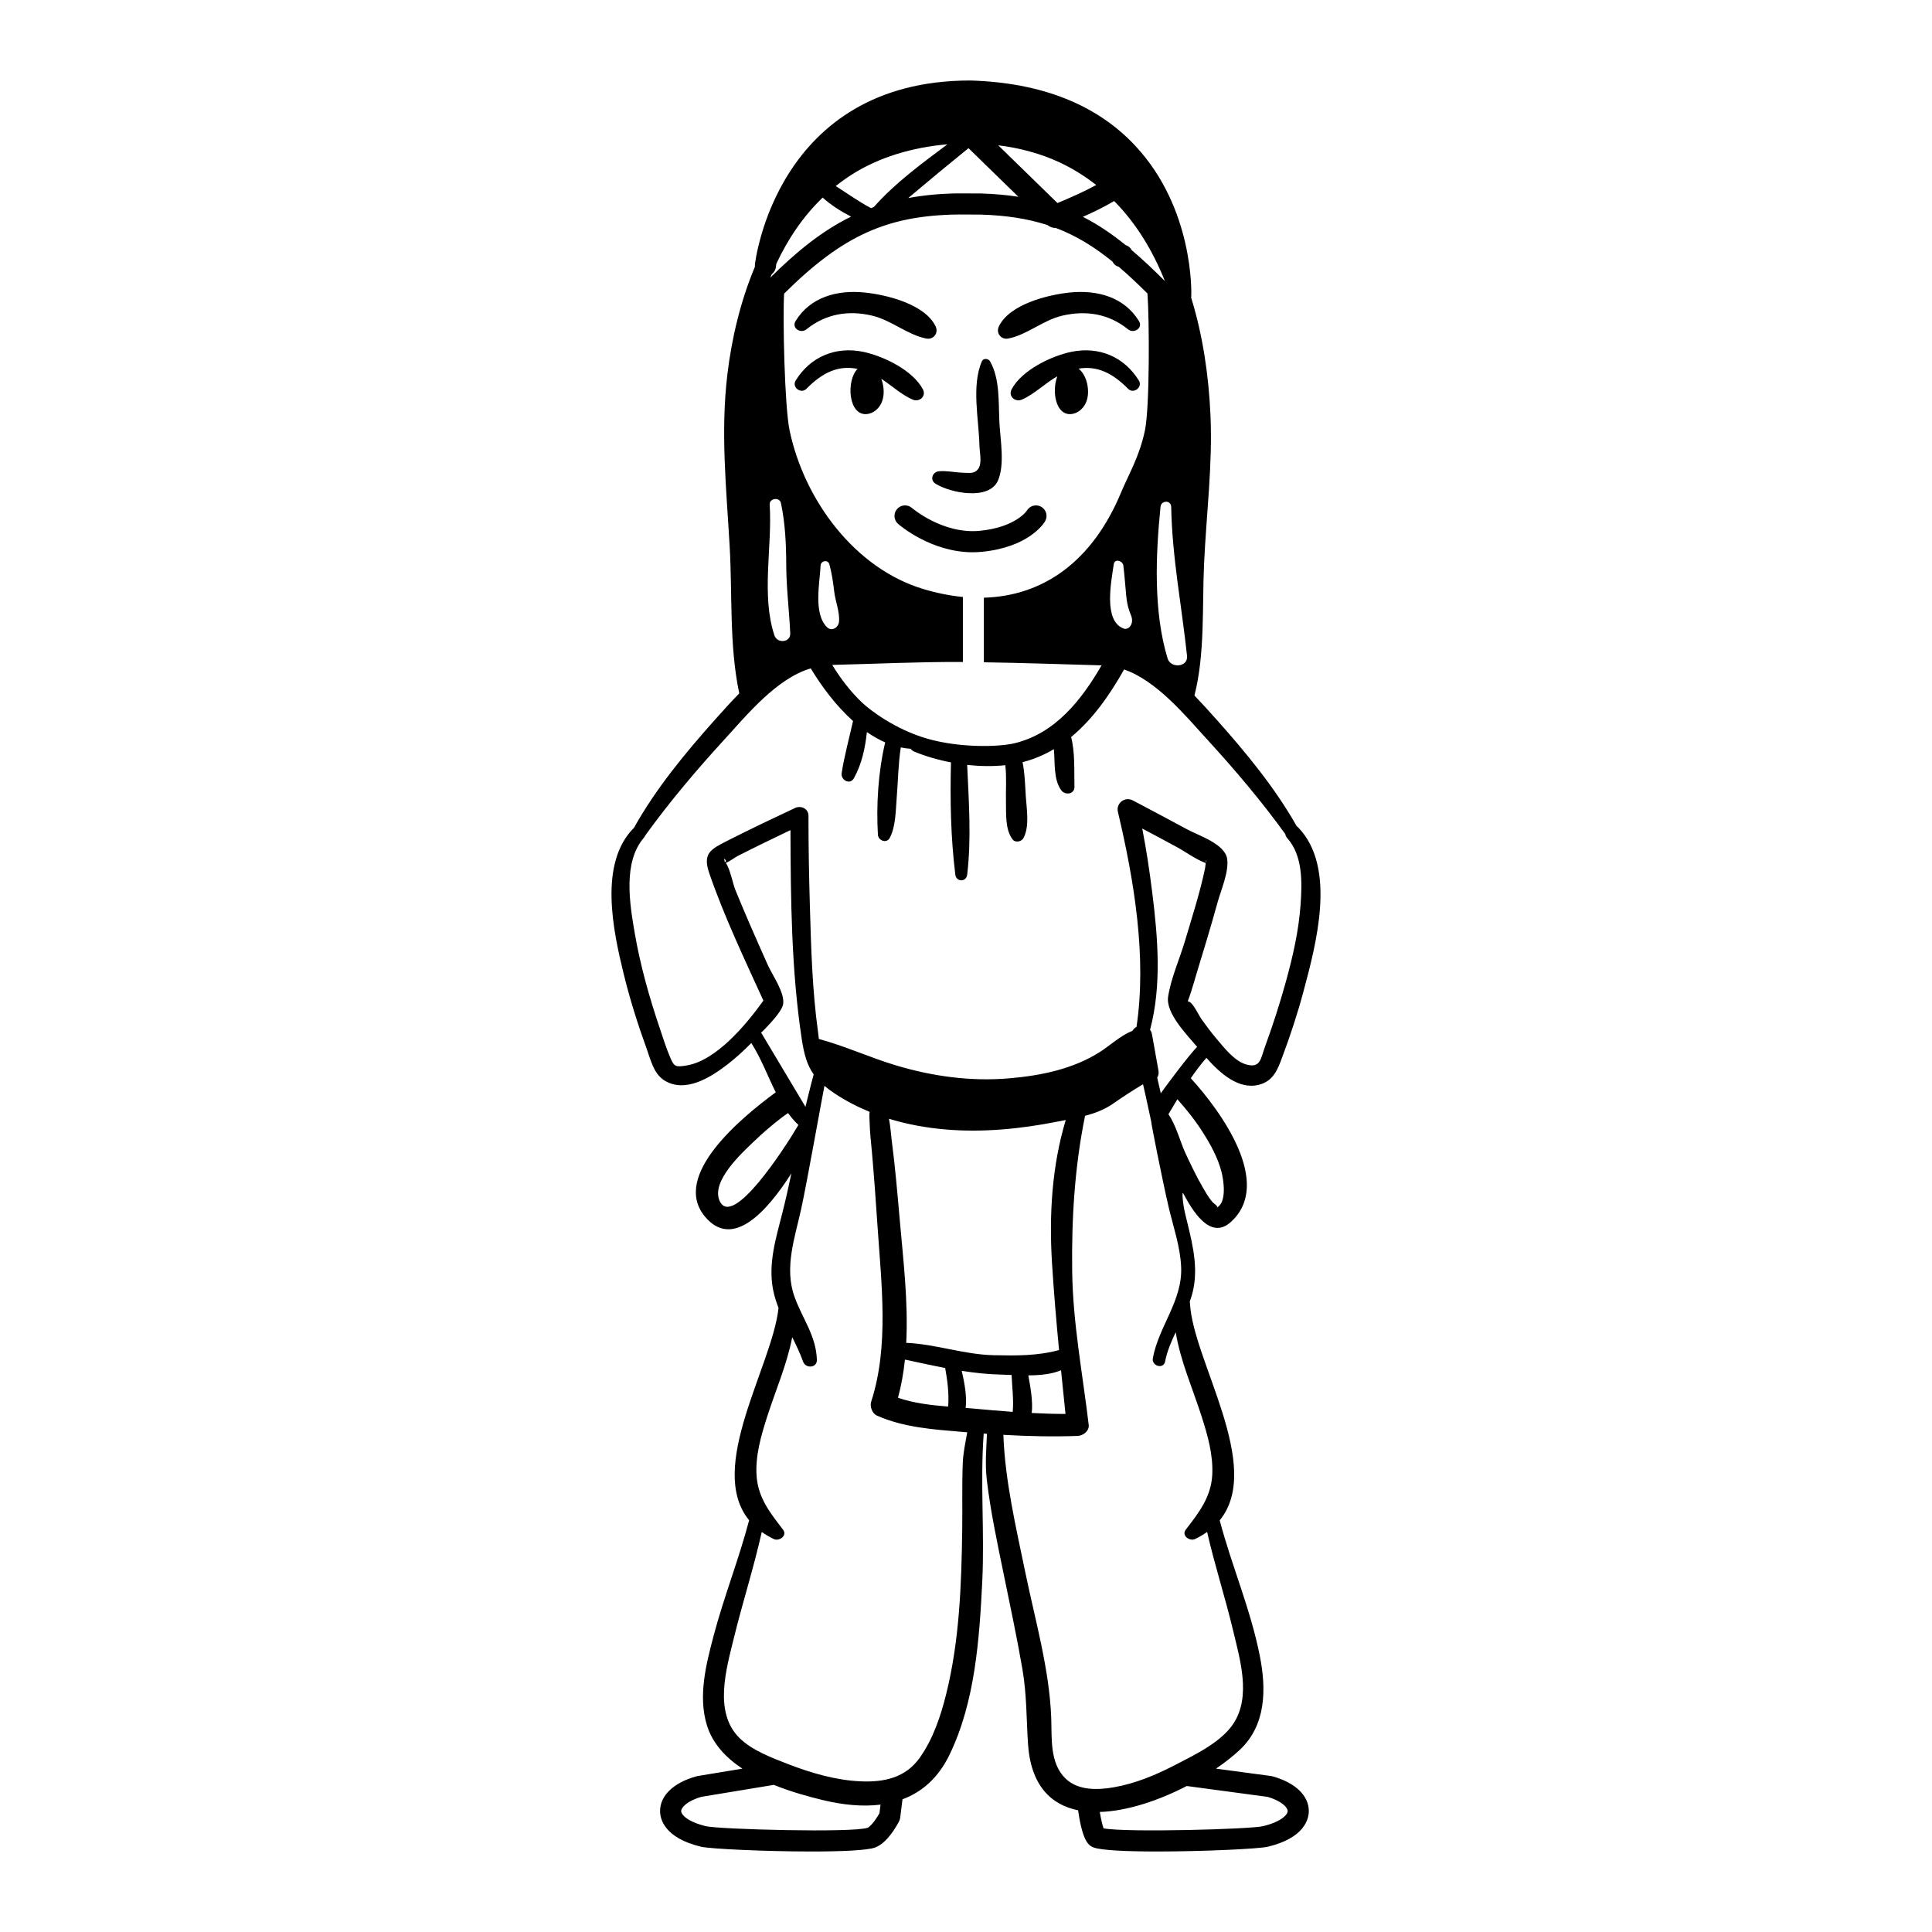 <?xml version="1.0" encoding="utf-8"?>
<!-- Generator: Adobe Illustrator 23.0.3, SVG Export Plug-In . SVG Version: 6.00 Build 0)  -->
<svg version="1.1" id="Capa_1" xmlns="http://www.w3.org/2000/svg" xmlns:xlink="http://www.w3.org/1999/xlink" x="0px" y="0px"
	 viewBox="0 0 1200 1200" enable-background="new 0 0 1200 1200" xml:space="preserve">
<path d="M790.356,1103.301c-0.288-0.081-0.58-0.14-0.877-0.179l-34.2-4.592c5.731-3.906,10.792-7.911,14.885-11.771
	c16.25-15.323,16.396-37.511,12.381-57.992c-5.684-28.99-17.468-56.066-24.969-84.477c27.554-33.552-16.818-99.545-18.462-134.86
	c-0.017-0.354-0.07-0.681-0.139-0.996c0.955-2.647,1.763-5.351,2.317-8.154c3.128-15.821-1.674-31.622-5.279-46.901
	c-1.366-5.792-2.018-13.891-1.077-12.141c5.362,9.965,16.472,29.502,29.477,17.833c26.568-23.839-5.846-68.604-24.787-89.371
	c3.008-4.384,6.185-8.642,9.701-12.639c8.372,9.49,20.014,19.949,32.61,16.705c9.063-2.334,11.638-9.521,14.508-17.207
	c5.004-13.398,9.504-27.027,13.189-40.849c7.757-29.096,20.813-76.895-3.376-101.855c-0.285-0.294-0.581-0.533-0.881-0.733
	c-13.461-23.896-31.704-45.923-49.866-66.288c-4.472-5.014-8.971-9.999-13.616-14.832c6.613-26.051,4.744-55.164,5.967-81.759
	c1.422-30.955,5.378-61.52,3.976-92.588c-1.079-23.916-4.641-49.12-12.025-72.88c0.041-0.257,0.096-0.51,0.106-0.777
	c0.083-2.206,1.624-54.5-34.832-93.517C681.222,64.941,646.873,51.321,602.807,50h-0.179c-120.693,0-133.633,113.264-133.75,114.409
	c-0.045,0.444-0.043,0.882-0.001,1.31c-9.001,21.446-14.42,44.629-17.061,66.532c-4.356,36.119-0.66,71.193,1.4,107.231
	c1.715,29.997-0.333,61.596,5.957,91.174c-5.114,5.247-10.036,10.693-14.928,16.179c-18.423,20.657-36.945,43.012-50.457,67.305
	c-0.001,0.001-0.002,0.001-0.003,0.002c-22.163,22.039-12.89,64.189-6.397,90.789c3.827,15.677,8.703,31.119,14.207,46.285
	c2.52,6.944,4.35,15.595,10.966,19.795c12.994,8.249,28.995-1.908,39.287-9.886c5.245-4.066,10.147-8.553,14.805-13.28
	c6.06,9.473,10.107,20.418,15.178,30.611c-21.472,15.763-64.937,51.66-44.129,77.004c17.315,21.09,38.837-3.185,53.852-26.675
	c-1.723,8.145-3.523,16.273-5.562,24.346c-3.912,15.49-8.951,31.424-5.891,47.562c0.761,4.015,1.973,7.889,3.448,11.678
	c-3.769,35.926-45.016,99.231-18.256,131.884c-6.361,24.211-15.684,47.594-22.08,71.842c-4.687,17.768-9.729,37.51-4.092,55.658
	c3.507,11.291,11.74,20.004,21.987,26.789l-27.883,4.603c-0.229,0.038-0.457,0.088-0.681,0.151
	c-14.289,3.957-22.723,12.12-22.56,21.838c0.081,4.76,2.713,16.423,25.377,21.887c5.618,1.355,39.97,2.974,68.765,2.974
	c18.566,0,34.823-0.672,39.574-2.526c7.106-2.769,12.664-12.256,14.725-16.207c0.36-0.692,0.594-1.441,0.692-2.215l1.442-11.463
	c11.921-4.462,22.051-13.064,29.033-27.343c16.032-32.785,18.734-72.025,20.503-107.902c1.501-30.432-1.351-61.523,0.898-91.93
	c0.671,0.048,1.342,0.098,2.013,0.145c-0.374,9.557-1.232,18.769-0.084,28.585c2.276,19.463,6.431,38.764,10.356,57.943
	c4.066,19.867,8.337,39.7,11.768,59.691c2.681,15.626,2.458,30.34,3.439,45.993c1.635,26.092,14.159,38.213,31.159,41.643
	c2.829,20.396,7.154,22.12,9.56,23.059c4.752,1.854,21.005,2.526,39.575,2.526c28.792,0,63.145-1.619,68.764-2.974
	c22.665-5.463,25.298-17.127,25.377-21.888C813.081,1115.42,804.647,1107.257,790.356,1103.301z M747.064,703.259
	c4.787,7.531,9.258,15.631,11.56,24.307c1.32,4.974,3.663,19.2-2.872,22.524c1.206-0.888-1.488-2.038-3.074-3.949
	c-2.288-2.757-4.091-6.024-5.88-9.112c-3.927-6.776-7.268-13.876-10.593-20.96c-2.794-5.955-5.728-17.202-10.473-23.985
	c1.84-3.11,3.684-6.223,5.552-9.324C737.042,689.187,742.409,695.936,747.064,703.259z M720.989,679.063
	c-0.706-3.227-1.451-6.445-2.219-9.659c0.735-1.287,1.066-2.815,0.785-4.388l-4.049-22.644c-0.183-1.025-0.615-1.935-1.195-2.721
	c7.354-27.559,4.844-57.399,1.357-85.331c-1.656-13.266-3.626-26.56-6.208-39.709c7.175,3.827,14.362,7.632,21.501,11.523
	c5.606,3.055,11.454,7.431,17.417,9.721c0.198,0.076,0.341,0.134,0.514,0.202c-0.189,1.246-0.302,2.739-0.403,3.227
	c-3.164,15.224-8.056,30.228-12.463,45.125c-3.301,11.159-8.715,23.099-10.485,34.61c-1.566,10.185,11.174,23.126,18.027,31.215
	C738.877,654.711,722.125,677.269,720.989,679.063z M749.452,534.222c-0.201,0.127-0.354,0.67-0.478,1.347
	C748.721,535.14,748.751,534.667,749.452,534.222z M727.451,314.834c0.566,31.324,6.547,61.539,9.837,92.515
	c0.762,7.171-10.162,7.96-12.078,1.635c-8.881-29.321-7.396-64.055-4.4-94.149C721.227,310.653,727.372,310.483,727.451,314.834z
	 M723.538,174.583c-7.082-7.107-13.851-13.478-20.582-19.187c-0.756-1.473-2.033-2.643-3.815-3.182
	c-8.633-6.989-17.295-12.839-26.553-17.539c6.64-2.936,13.151-6.091,19.438-9.808C705.87,138.879,716.132,155.984,723.538,174.583z
	 M696.346,305.817c-17.901,43.144-48.585,64.385-85.25,65.425v40.113c24.366,0.365,48.746,1.238,73.106,1.913
	c-12.426,21.492-28.651,42.086-53.7,48.297c-10.189,2.526-34.661,2.993-54.612-2.776c-20.171-5.833-35.795-17.942-40.697-22.638
	c-7.194-6.891-13.134-14.742-18.274-23.157c26.626-0.64,53.284-1.952,79.9-1.818c0.414,0.002,0.828,0.013,1.242,0.016v-40.402
	c-8.002-0.768-16.232-2.417-24.631-4.948c-42.567-12.825-73.852-55.2-82.985-98.417c-3.133-14.827-4.323-69.79-3.418-85.052
	c36.437-36.14,64.03-48.587,108.212-49.142l13.806,0.058c16.137,0.46,29.549,2.624,41.549,6.498
	c1.339,1.109,3.287,1.904,5.086,1.764c12.729,4.801,23.957,11.728,35.271,20.902c0.771,1.537,2.098,2.76,3.975,3.286
	c5.779,4.935,11.635,10.447,17.786,16.57c1.187,16.025,1.459,70.679-1.592,85.115C707.646,283.863,700.86,294.937,696.346,305.817z
	 M703.081,386.322c-0.321,2.411-2.452,5.107-5.293,4.032c-12.712-4.812-7.416-29.822-6.019-39.882
	c0.518-3.729,5.577-2.205,5.958,0.806c0.782,6.178,1.165,12.379,1.769,18.573c0.313,3.204,0.843,6.406,1.895,9.457
	C702.251,381.8,703.438,383.637,703.081,386.322z M513.543,389.453c-8.435-8.697-4.371-27.257-3.862-38.174
	c0.144-3.094,4.638-3.849,5.475-0.741c1.54,5.718,2.324,11.19,3.014,17.071c0.701,5.969,3.59,12.824,2.93,18.713
	C520.698,389.915,516.458,392.457,513.543,389.453z M658.107,100.848c8.36,3.919,15.914,8.666,22.771,14.061
	c-7.766,4.25-15.823,7.753-24.065,11.207c-12.269-11.959-24.538-23.918-36.807-35.877C633.536,91.929,646.56,95.434,658.107,100.848
	z M632.509,122.207c-7.217-1.087-14.883-1.796-23.248-2.034l-14.075-0.06c-11.327,0.142-21.565,1.15-31.054,2.89
	c12.375-10.443,24.833-20.786,37.414-30.976C611.867,102.087,622.188,112.147,632.509,122.207z M528.791,108.605
	c16.915-10.869,38.035-17.168,59.666-18.967c-15.957,11.947-32.806,24.253-45.691,38.959c-0.604,0.213-1.189,0.45-1.786,0.67
	c-7.657-4.027-14.611-9.106-21.895-13.694C522.165,113.112,525.397,110.785,528.791,108.605z M479.314,170.319
	c1.421-1.062,2.421-2.679,2.615-4.582c0.004-0.039,0.086-0.74,0.258-1.884c7.184-15.363,16.589-29.412,28.784-41.141
	c5.105,4.663,11.301,8.55,17.65,11.835c-18.145,8.898-33.831,21.731-50.181,37.898C478.728,171.733,479.018,171.025,479.314,170.319
	z M478.064,313.432c-0.261-4.026,6.192-4.85,7.005-0.948c2.657,12.758,3.23,25.389,3.28,38.401
	c0.055,14.307,1.825,28.223,2.487,42.446c0.274,5.897-8.127,6.449-9.823,1.329C472.671,369.472,479.763,339.592,478.064,313.432z
	 M426.583,661.767c-6.939,1.187-7.855,0.627-10.027-4.326c-2.654-6.05-4.647-12.501-6.758-18.753
	c-6.52-19.307-12.116-39.101-15.566-59.203c-3.099-18.054-7.442-43.924,5.71-59.186c0.347-0.403,0.584-0.824,0.768-1.249
	c15.044-20.923,31.88-40.765,49.258-59.764c13.96-15.262,32.495-37.96,53.607-44.143c6.617,11.012,15.599,23.135,26.259,32.701
	c-2.406,10.758-5.35,21.395-7.062,32.29c-0.684,4.354,5.151,7.671,7.62,3.212c4.952-8.945,6.956-18.696,8.057-28.649
	c3.641,2.531,7.429,4.71,11.349,6.415c-4.342,18.358-5.586,38.865-4.512,57.336c0.215,3.683,5.418,5.661,7.356,1.992
	c3.791-7.177,3.678-17.274,4.33-25.126c0.851-10.251,0.927-20.844,2.524-31.08c2.018,0.426,4.063,0.72,6.132,0.859
	c0.553,0.747,1.283,1.363,2.181,1.734c6.895,2.847,14.713,5.145,22.852,6.714c-0.582,23.29-0.161,46.531,2.703,69.694
	c0.583,4.72,6.818,4.757,7.378,0c2.657-22.579,1.002-45.47-0.021-68.149c7.996,0.897,16.06,1.009,23.69,0.194
	c0.898,7.421,0.232,15.57,0.408,22.704c0.181,7.333-0.628,17.341,4.18,23.462c1.687,2.148,5.474,1.328,6.663-0.859
	c3.969-7.295,1.961-18.216,1.469-26.061c-0.42-6.698-0.582-14.223-1.999-21.13c7.036-1.765,13.492-4.543,19.453-8.082
	c0.764,8.338-0.354,18.797,4.596,25.559c2.392,3.268,8.297,2.507,8.181-2.216c-0.237-9.68,0.446-21.05-2.069-30.868
	c13.608-11.235,24.22-26.493,32.902-41.964c20.271,6.987,38.099,28.703,51.596,43.459c17.095,18.69,33.659,38.203,48.516,58.751
	c0.126,0.866,0.501,1.741,1.224,2.549c9.738,10.89,9.245,27.56,8.288,41.223c-1.139,16.262-4.828,32.351-9.167,48.026
	c-3.717,13.425-7.966,26.708-12.768,39.785c-2.894,7.881-2.828,14.029-11.753,11.563c-7.412-2.049-13.967-10.604-18.713-16.22
	c-3.219-3.808-6.202-7.803-9.097-11.86c-0.893-1.251-2.088-3.56-3.384-5.743c-1.298-2.185-2.697-4.242-3.995-4.981
	c-0.544-0.31-0.898-0.421-1.175-0.46c0.238-0.816,0.593-1.656,0.848-2.371c1.791-5.019,3.174-10.229,4.734-15.324
	c4.448-14.53,8.862-29.08,12.906-43.728c2.09-7.571,7.053-18.791,5.981-26.869c-1.253-9.448-17.706-14.6-24.855-18.475
	c-11.207-6.074-22.467-12.055-33.75-17.987c-4.924-2.589-10.568,1.672-9.275,7.131c10.029,42.367,18.03,89.915,11.558,133.503
	c-1.073,0.588-1.939,1.452-2.533,2.492c-7.132,2.715-14.282,9.307-19.982,12.968c-16.72,10.739-36.924,14.842-56.512,16.515
	c-24.002,2.049-47.64-1.201-70.662-8.125c-16.053-4.828-31.411-11.975-47.609-16.317c-0.16-1.432-0.312-2.812-0.482-4.035
	c-3.619-25.973-4.341-52.461-5.107-78.642c-0.545-18.635-0.88-37.285-0.868-55.928c0.003-4.533-4.692-6.604-8.433-4.839
	c-13.812,6.516-27.621,13.067-41.244,19.971c-11.055,5.603-16.263,8.008-11.909,20.626c9.299,26.945,21.771,53.065,33.587,79.026
	C463.267,636.656,444.947,658.627,426.583,661.767z M638.708,854.266c7.086-0.037,14.453-0.692,20.324-3.173
	c0.901,9.054,1.821,18.099,2.762,27.133c-7.012-0.007-13.995-0.231-20.97-0.586C641.695,870.468,639.926,861.025,638.708,854.266z
	 M653.428,784.595c1.118,17.977,2.658,35.969,4.371,53.943c-13.348,3.644-26.579,3.507-40.625,3.204
	c-18.319-0.396-36.113-6.915-54.294-7.682c1.307-25.374-1.847-51.508-4.007-76.146c-1.449-16.529-2.865-33.114-5.009-49.57
	c-0.396-3.036-0.737-8.387-1.701-13.465c11.527,3.534,23.51,5.677,35.512,6.681c22.909,1.917,46.071-0.372,68.571-4.804
	c1.891-0.373,3.801-0.733,5.714-1.096C653.321,724.283,651.571,754.739,653.428,784.595z M588.921,873.65
	c-10.582-0.856-21.337-2.089-31.159-5.479c2.099-7.74,3.469-15.666,4.314-23.701c8.372,1.773,16.665,3.623,24.994,5.21
	C588.485,857.44,589.529,865.733,588.921,873.65z M450.401,535.434c-0.096-0.117-0.19-0.246-0.289-0.351
	c-0.115-0.122-0.248-1.648-0.474-1.795C451.252,534.334,451.067,535,450.401,535.434z M472.76,641.397
	c0,0,12.737-12.039,13.66-17.692c1.157-7.08-6.775-18.168-9.487-24.245c-6.89-15.439-13.752-30.904-20.136-46.56
	c-1.692-4.149-3.184-12.906-5.982-16.928c2.341-0.894,5.724-3.458,7.394-4.31c10.834-5.526,21.792-10.814,32.766-16.062
	c0.141,43.183,0.555,87.206,7.015,129.843c1.454,9.596,3.393,16.235,7.402,21.902c-1.863,6.672-5.096,20.132-5.096,20.132
	L472.76,641.397z M447.064,746.093c-5.833-12.273,13.985-30.199,21.475-37.376c5.437-5.21,11.223-10.145,17.206-14.721
	c1.219-0.932,2.473-1.791,3.725-2.654c1.92,2.628,4.035,5.113,6.441,7.385C486.387,714.857,454.987,762.764,447.064,746.093z
	 M546.25,1126.207c-3.06,5.538-6.231,8.612-7.303,9.04c-9.142,3.255-92.378,0.99-100.516-0.972
	c-11.182-2.697-15.297-7.072-15.336-9.356c-0.035-2.052,3.369-6.25,12.62-8.885l44.941-7.419
	c10.528,4.273,21.404,7.289,30.654,9.507c12.269,2.941,24.418,4.171,35.609,2.761L546.25,1126.207z M598.002,908.623
	c-0.552,13.839-0.158,27.719-0.35,41.566c-0.471,34.029-1.704,68.844-9.959,102.015c-3.433,13.795-8.119,27.855-16.412,39.556
	c-8.821,12.446-22.131,15.298-36.734,14.656c-15.52-0.682-30.976-5.231-45.378-10.838c-10.079-3.923-22.223-8.432-30.034-16.255
	c-15.908-15.932-8.037-42.599-3.392-61.626c5.402-22.13,12.425-43.924,17.41-66.158c2.216,1.575,4.676,3.038,7.422,4.367
	c3.358,1.626,8.658-2.099,5.804-5.805c-7.801-10.131-15.257-19.418-16.383-32.641c-1.087-12.769,2.69-25.651,6.546-37.672
	c5.23-16.301,12.286-32.429,15.526-49.235c2.493,4.997,4.905,10.015,6.761,15.201c1.572,4.394,8.707,4.029,8.551-1.157
	c-0.452-15.003-9.014-25.504-13.9-39.155c-6.473-18.082,0.183-36.516,4.111-54.372c3.596-16.347,13.045-69.616,14.49-76.607
	c1.843,1.551,3.917,3.094,6.303,4.68c6.872,4.568,14.175,8.343,21.757,11.443c-0.304,1.878-0.045,4.469-0.011,6.31
	c0.118,6.277,0.902,12.583,1.452,18.831c1.346,15.313,2.44,30.651,3.469,45.989c2.389,35.597,7.243,74.518-3.947,108.874
	c-0.948,2.909,0.568,7.305,3.51,8.625c16.547,7.421,35.12,8.642,52.98,10.155c1.059,0.09,2.113,0.17,3.17,0.257
	C599.665,895.929,598.259,902.165,598.002,908.623z M604.321,874.866c-1.495-0.137-3.012-0.261-4.535-0.382
	c0.89-7.028-0.795-16.058-2.443-23.026c8.192,1.279,16.46,2.182,24.917,2.346c1.814,0.035,3.87,0.124,6.061,0.216
	c0.304,7.622,1.398,15.364,0.686,22.908C620.789,876.347,612.57,875.624,604.321,874.866z M661.789,1104.645
	c-9.933-9.677-8.384-25.205-8.859-37.766c-1.138-30.117-9.951-60.522-16.016-89.893c-5.777-27.978-12.648-56.974-13.71-85.777
	c15.333,0.866,30.634,1.228,46.154,0.67c3.373-0.121,7.313-3.062,6.861-6.861c-3.789-31.822-9.871-63.452-10.268-95.574
	c-0.402-32.527,1.503-64.48,8.005-96.388c6.073-1.607,11.921-3.795,17.112-7.373c6.223-4.289,12.419-8.423,18.888-12.232
	c1.392,5.787,5.078,23.121,5.117,23.319c-0.287-0.016,6.712,35.334,10.649,52.342c2.91,12.57,7.373,24.991,7.915,37.989
	c0.87,20.87-13.979,36.808-17.574,56.449c-0.907,4.953,6.635,7.105,7.613,2.099c1.256-6.43,3.791-12.356,6.587-18.177
	c2.92,17.923,10.552,35.013,16.09,52.319c3.725,11.639,7.24,23.832,6.612,36.175c-0.705,13.865-8.313,23.571-16.449,34.137
	c-2.849,3.7,2.447,7.43,5.805,5.805c2.754-1.334,5.221-2.802,7.442-4.383c4.684,20.582,11.258,40.7,16.151,61.239
	c4.26,17.881,11.223,40.7,0.352,57.559c-7.608,11.799-24.336,19.721-36.491,26.016c-11.805,6.114-24.44,11.374-37.591,13.717
	C682.105,1111.85,669.687,1112.339,661.789,1104.645z M784.465,1134.275c-7.807,1.879-84.697,4.039-99.02,1.349
	c-0.735-1.977-1.605-5.811-2.342-10.179c17.225-0.536,36.855-7.247,54.01-16.121l50.161,6.736
	c9.181,2.637,12.562,6.815,12.528,8.858C799.764,1127.203,795.648,1131.578,784.465,1134.275z M604.164,343.022
	c-25.888,0-45.465-16.851-46.345-17.621c-2.726-2.385-3.001-6.528-0.616-9.255c2.38-2.723,6.516-3.003,9.242-0.626
	c0.191,0.165,19.299,16.482,42.263,14.16c22.332-2.233,29.07-12.486,29.133-12.588c1.864-3.106,5.891-4.113,8.997-2.249
	c3.106,1.863,4.113,5.891,2.249,8.997c-0.979,1.632-10.393,16.024-39.076,18.893C608.033,342.93,606.08,343.022,604.164,343.022z
	 M707.364,236.364c2.552,4.155-3.313,8.536-6.664,5.141c-9.588-9.713-19.131-14.484-30.772-12.534
	c2.976,2.327,4.674,6.262,5.369,9.594c0.821,3.937,0.763,8.174-0.933,11.82c-1.697,3.646-5.235,6.572-9.249,6.824
	c-9.534,0.6-11.898-14.389-8.381-23.487c-7.711,4.371-13.969,10.892-21.957,14.456c-4.176,1.864-8.741-2.018-6.41-6.41
	c6.268-11.815,24.488-20.611,37.022-23.233C682.388,214.981,698.237,221.506,707.364,236.364z M548.353,238.565
	c0.821,3.937,0.763,8.174-0.933,11.82c-1.697,3.646-5.235,6.572-9.248,6.824c-11.459,0.722-12.565-21.073-5.542-28.09
	c-12.129-2.441-21.885,2.377-31.765,12.385c-3.383,3.427-9.192-1.026-6.664-5.141c9.132-14.864,24.976-21.383,41.975-17.828
	c12.549,2.624,30.748,11.408,37.021,23.233c2.335,4.401-2.239,8.272-6.41,6.41c-7.089-3.163-12.832-8.646-19.419-12.903
	C547.798,236.387,548.132,237.507,548.353,238.565z M494.169,199.372c9.217-14.955,25.885-19.369,42.673-17.707
	c13.851,1.371,37.622,7.239,44.273,21.013c2.008,4.157-1.27,8.481-5.833,7.587c-11.719-2.296-21.623-11.415-33.69-14.241
	c-14.776-3.46-28.757-1.087-40.702,8.535C497.323,207.432,491.446,203.791,494.169,199.372z M620.45,202.678
	c6.633-13.736,30.483-19.647,44.273-21.013c16.776-1.661,33.461,2.762,42.673,17.707c2.745,4.453-3.185,8.034-6.721,5.186
	c-11.974-9.645-25.924-11.931-40.702-8.535c-12.093,2.779-21.971,11.945-33.69,14.241
	C621.734,211.156,618.435,206.848,620.45,202.678z M583.125,292.723c4.981-0.467,9.896,0.718,14.875,0.887
	c4.48,0.152,7.474,0.783,9.746-2.603c2.32-3.459,0.689-10.229,0.607-14.193c-0.334-16.242-5.11-37.271,1.525-52.437
	c0.901-2.058,4.039-1.74,5.033,0c6.316,11.059,5.186,25.89,5.86,38.312c0.573,10.541,3.365,25.628-0.833,35.602
	c-5.385,12.795-29.579,7.977-38.9,2.133C577.377,298.126,579.144,293.096,583.125,292.723z M749.978,536.496
	C750.944,537.1,751.853,537.283,749.978,536.496L749.978,536.496z"/>
</svg>
